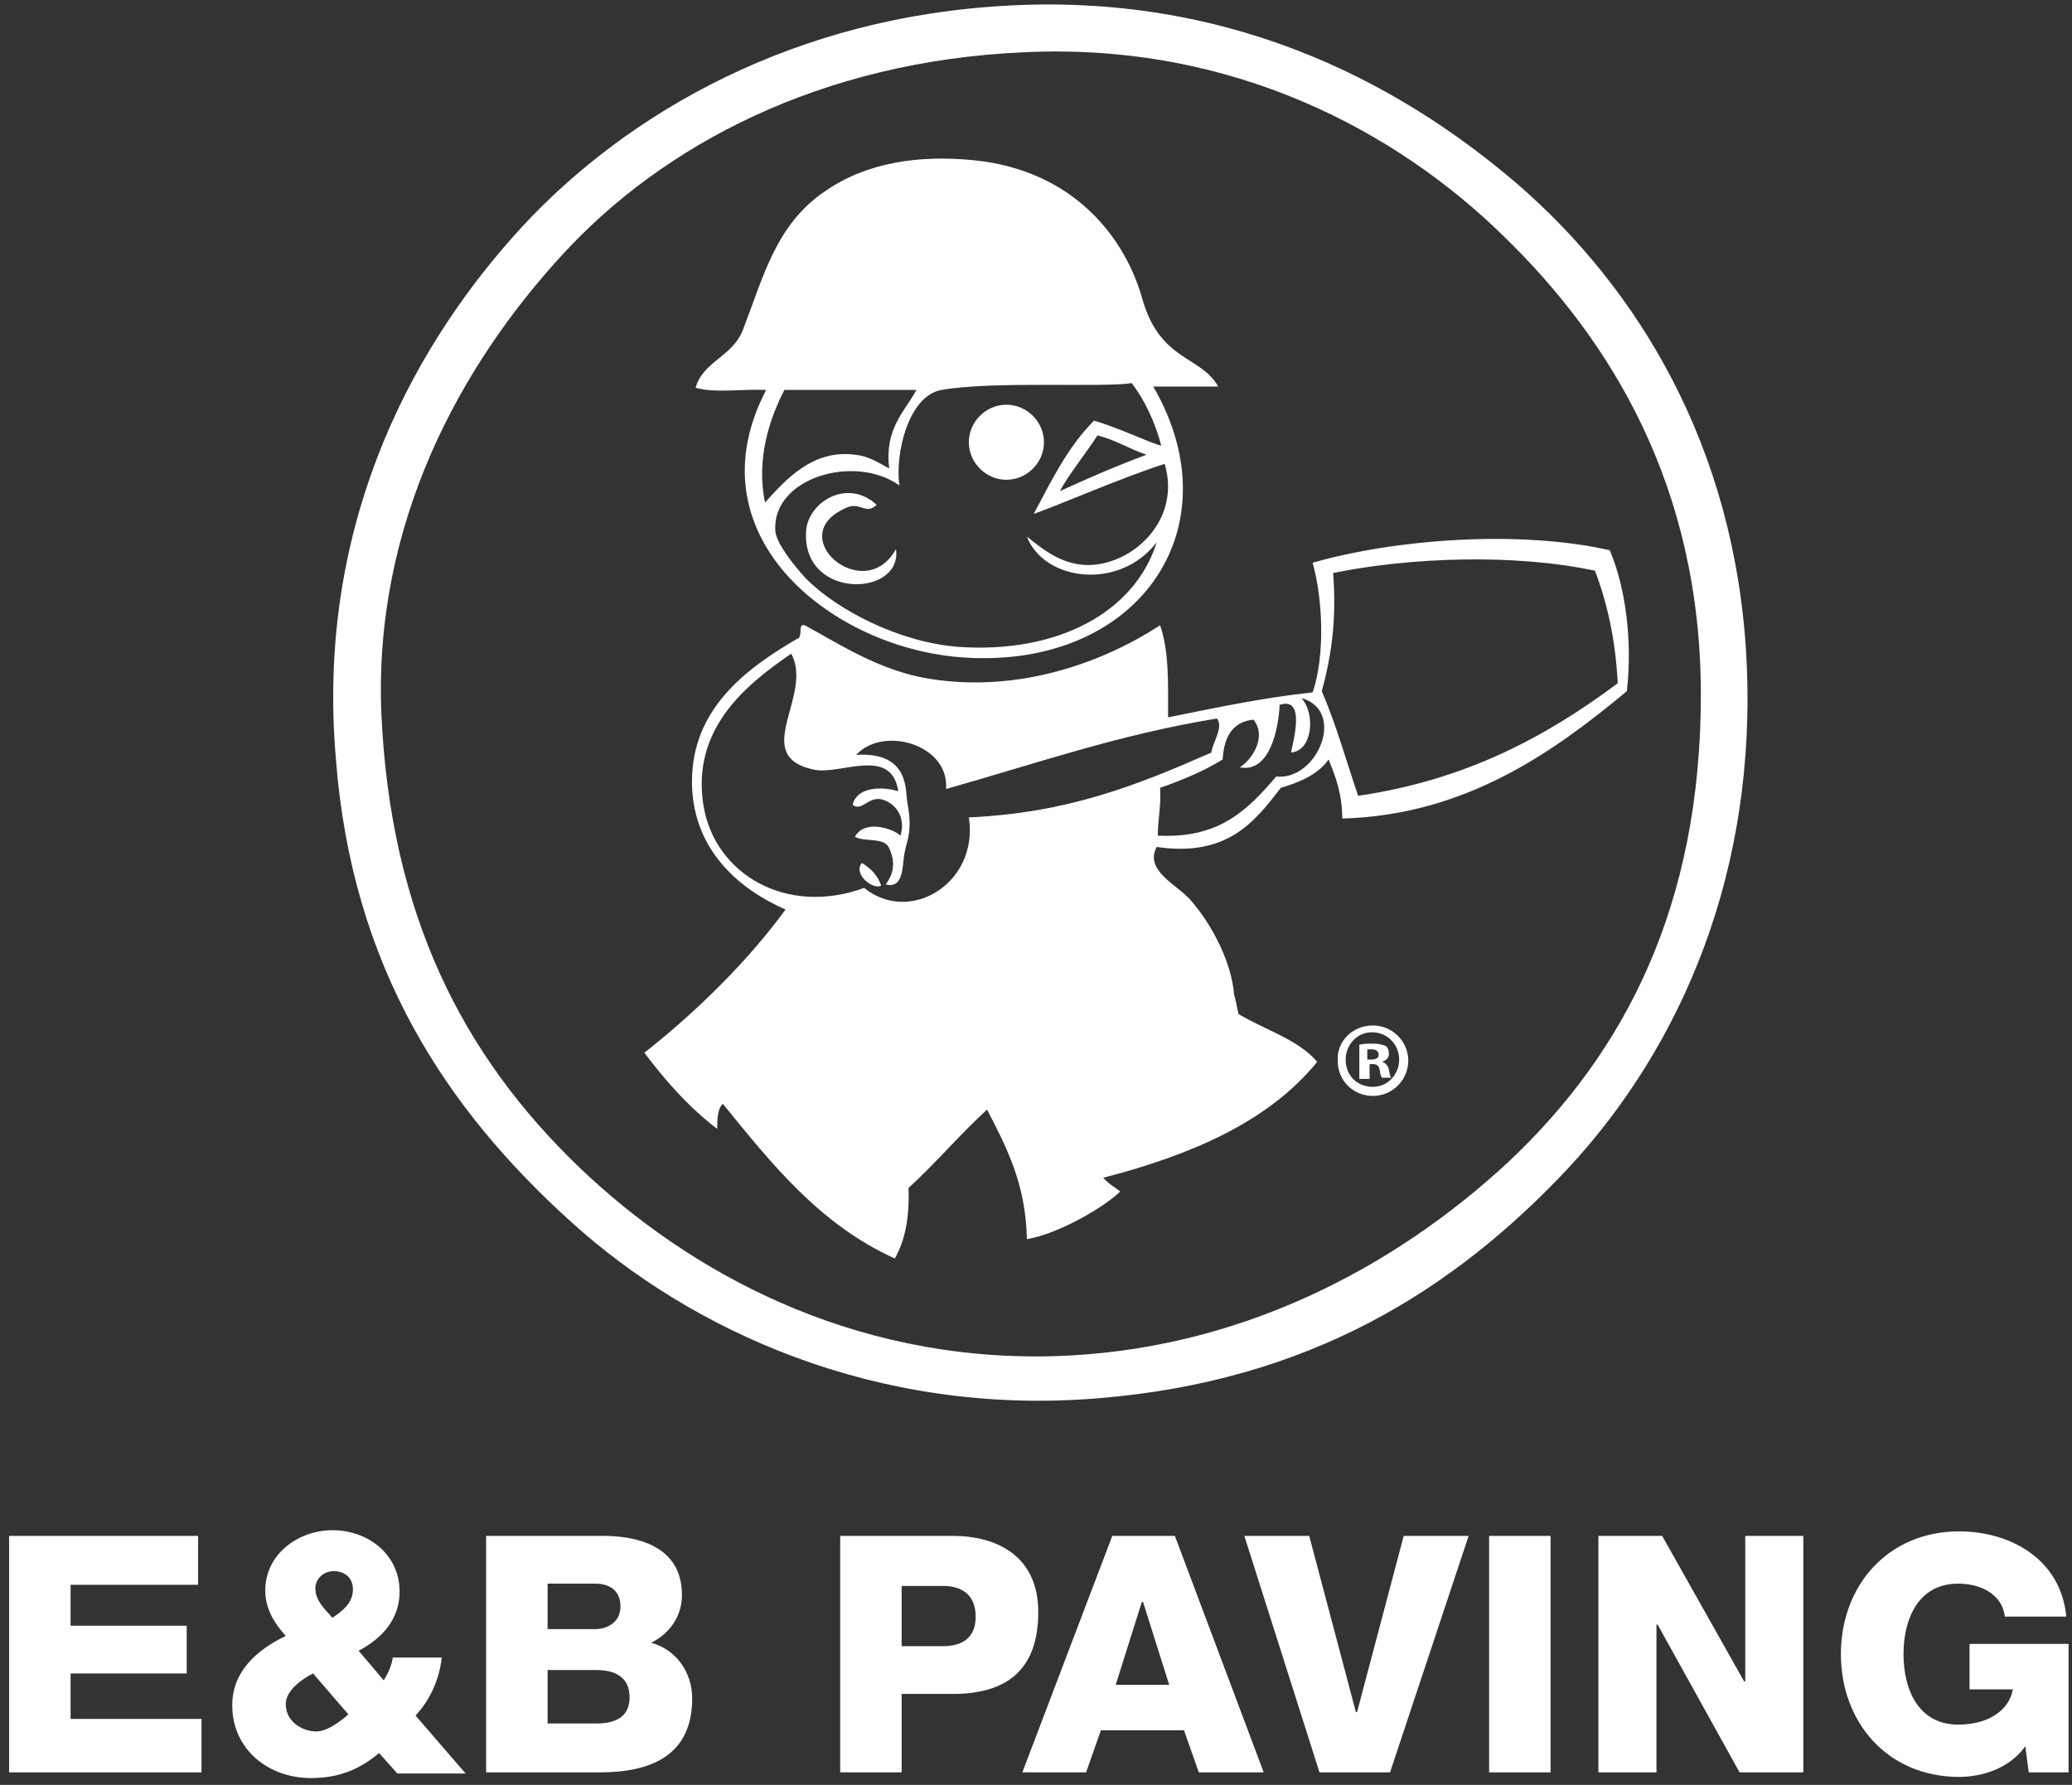 <?xml version="1.0" encoding="UTF-8"?> <svg xmlns="http://www.w3.org/2000/svg" width="130" height="112" viewBox="0 0 130 112" fill="none"><rect x="0" y="0" width="130" height="112" fill="#333333" stroke="none"/><g clip-path="url(#clip0_2362_16469)"><path d="M86.143 64.347C87.357 64.347 88.357 65.345 88.357 66.558C88.357 67.771 87.357 68.77 86.143 68.77C84.929 68.77 83.929 67.842 83.929 66.558C83.857 65.345 84.857 64.347 86.143 64.347ZM86.071 64.775C85.143 64.775 84.429 65.559 84.429 66.487C84.429 67.486 85.143 68.199 86.143 68.199C87.072 68.199 87.786 67.414 87.786 66.487C87.786 65.559 87.071 64.775 86.071 64.775ZM85.786 67.7H85.286V65.559C85.5 65.488 85.786 65.488 86.143 65.488C86.572 65.488 86.714 65.559 86.929 65.631C87.071 65.702 87.143 65.916 87.143 66.13C87.143 66.415 86.929 66.558 86.714 66.629C86.929 66.701 87.071 66.844 87.143 67.129C87.214 67.486 87.214 67.557 87.286 67.628H86.714C86.643 67.557 86.571 67.343 86.571 67.129C86.5 66.915 86.429 66.772 86.143 66.772H85.929V67.7H85.786ZM85.786 66.487H86C86.286 66.487 86.5 66.415 86.5 66.201C86.5 65.987 86.357 65.845 86.071 65.845C85.929 65.845 85.857 65.845 85.786 65.845V66.487Z" fill="white"></path><path fill-rule="evenodd" clip-rule="evenodd" d="M101 34.528C102 36.882 102.429 40.235 102.071 43.373C97.429 47.226 91.929 51.149 84.214 51.363C84.214 49.794 83.786 48.724 83.357 47.654C82.714 48.581 81.571 49.081 80.357 49.437C78.714 51.577 77 53.789 72.571 53.147C71.786 54.645 73.857 55.501 74.714 56.5C76.143 58.14 77.286 60.495 77.429 62.421C77.5 62.563 77.643 63.419 77.714 63.633C79.357 64.632 81.429 65.203 82.643 66.63C79.571 70.41 74.714 72.479 69.214 73.906C69.714 74.405 69.714 74.334 70.286 74.762C69.357 75.689 66.5 77.402 64.429 77.758C64.357 74.263 63.143 71.98 61.929 69.626C60.214 71.195 58.714 72.979 57 74.548C57.071 76.403 56.786 77.83 56.143 78.971C51.429 76.831 48.429 73.05 45.357 69.269C45 69.554 45 70.339 45 70.838C43.214 69.483 41.714 67.771 40.429 66.059C43.786 63.419 47 60.209 49.286 57.07C45.857 55.572 43.214 52.79 43.429 48.581C43.643 44.23 47.071 41.804 50 40.092C50.429 40.021 50 39.093 50.5 39.236C52.714 40.449 55.214 42.09 58.286 42.589C64 43.516 69.286 41.519 72.786 39.236C73.357 40.877 73.286 42.874 73.286 45.014C76.143 44.444 79.071 43.802 82.357 43.445C83.143 41.162 83 37.595 82.357 35.312C87.571 33.814 95.357 33.244 101 34.528ZM83.643 35.954C83.857 38.808 83.572 41.019 82.929 43.373C83.857 45.514 84.429 47.654 85.214 49.937C92 48.938 97 46.227 101.5 42.874C101.357 40.163 100.857 37.881 100.071 35.812C95.072 34.742 88.572 34.956 83.643 35.954ZM51.071 48.296C47 47.44 51.071 43.659 49.643 41.019C46.714 43.017 43.357 45.799 44.143 50.579C44.857 54.859 49.357 57.498 54.214 55.715C57.143 58.069 61.429 55.358 60.786 51.292C67 51.007 71.286 49.295 76 47.226C76.071 46.584 76.786 45.656 76.357 45.086C70.214 46.084 64.929 47.939 59.357 49.509C59.571 46.726 55.429 45.514 53.714 47.368C57.143 47.154 56.786 49.723 56.929 50.365C57.286 52.219 56.857 52.861 56.786 53.361C56.571 54.217 56.786 55.786 55.571 55.501C55.929 55.002 56.286 54.288 55.786 53.218C55.5 52.505 54.214 52.861 53.643 52.505C54.214 51.435 55.929 51.934 56.5 52.433C56.857 51.221 56.143 50.365 55.286 50.151C54.429 50.008 54.071 50.935 53.5 50.507C53.714 49.437 55.214 49.295 56.357 49.651C55.929 46.798 52.714 48.653 51.071 48.296ZM81 47.226C81.071 46.726 82 43.659 80.286 44.23C80.214 45.799 79.643 48.51 77.786 48.153C78.571 47.654 79.5 46.227 78.643 45.157C77.286 45.3 76.786 46.298 76.714 47.654C75.571 48.367 74.214 48.938 72.786 49.437C72.857 50.579 72.643 51.435 72.643 52.433C76.571 52.647 78.357 50.721 80.072 48.724C82.643 49.009 84.5 44.586 81.643 43.802C82.5 44.658 82.429 47.083 81 47.226Z" fill="white"></path><path fill-rule="evenodd" clip-rule="evenodd" d="M54.072 54.145C54.643 54.502 55.072 54.93 55.286 55.572C54.786 55.858 53.5 54.859 54.072 54.145Z" fill="white"></path><path fill-rule="evenodd" clip-rule="evenodd" d="M65.5 27.751C65.5 29.035 64.429 30.105 63.143 30.105C61.857 30.105 60.786 29.035 60.786 27.751C60.786 26.467 61.857 25.396 63.143 25.396C64.429 25.396 65.5 26.467 65.5 27.751Z" fill="white"></path><path fill-rule="evenodd" clip-rule="evenodd" d="M76.429 24.255C75.072 24.255 73.714 24.255 72.357 24.255C77.572 33.244 71.286 42.161 60.143 41.234C51.929 40.52 43.357 33.458 48.072 24.469C46.643 24.398 44.786 24.683 43.643 24.327C44.143 22.614 46 22.4 46.643 20.617C47.929 17.264 48.714 14.054 51.786 11.985C54.357 10.202 57.643 9.702 61.143 10.059C67.357 10.701 70.643 14.91 71.714 18.905C72.857 22.686 75.357 22.329 76.429 24.255ZM49.214 24.469C48.286 26.253 47.429 28.821 48 31.532C49.286 30.105 51 28.179 53.643 28.535C54.429 28.607 55 28.963 55.786 29.392C55.5 26.895 56.714 25.896 57.5 24.469C54.714 24.469 51.929 24.469 49.214 24.469ZM59.072 24.469C57 24.826 56.143 28.464 56.429 30.462C53.643 28.464 48.429 29.962 48.643 33.315C48.714 34.1 49.786 35.455 50.572 36.311C52.572 38.309 56.429 40.306 60.143 40.592C66.429 41.02 71.214 38.38 72.572 34.029C70.214 37.096 65.5 36.454 64.429 33.672C65.5 34.528 66.572 35.384 68.143 35.455C71 35.527 74.143 32.673 73.072 29.106C70.214 30.034 66.5 31.674 64.857 32.245C66 30.105 67 28.036 68.643 26.395C70.143 26.823 72.214 27.822 72.857 27.965C72.5 26.538 71.786 25.04 71 24.041C69.286 24.327 62.286 23.898 59.072 24.469ZM66.5 30.818C68.072 30.105 69.643 29.392 71.929 28.535C70.714 28.107 70 27.608 68.857 27.323C68.214 28.322 66.929 29.962 66.5 30.818Z" fill="white"></path><path fill-rule="evenodd" clip-rule="evenodd" d="M55 31.674C54.357 32.316 54 31.532 53.214 31.817C48.929 33.529 54.214 38.095 56.214 34.456C56.643 37.453 50.357 37.667 50.572 33.386C50.643 31.532 53.143 29.962 55 31.674Z" fill="white"></path><path fill-rule="evenodd" clip-rule="evenodd" d="M62.071 0.428C76.643 -0.714 87.571 4.993 95.214 11.556C102.786 18.119 108.857 28.035 109.571 41.233C110.286 54.644 105.5 65.63 98.429 73.263C91.214 80.968 82.143 86.675 68.857 87.745C54.857 88.886 43.286 83.393 35.929 76.759C28 69.625 22.071 60.708 21.071 47.582C19.857 33.386 25.5 22.4 32.143 14.909C38.571 7.633 48.857 1.426 62.071 0.428ZM35.286 15.979C28.857 22.97 23.429 32.886 23.929 44.8C24.5 57.355 29 66.201 36.357 73.263C43.214 79.826 53.357 85.391 65.929 85.105C77.643 84.82 87.5 79.541 94.643 72.907C101.929 66.058 106.714 56.856 106.714 43.587C106.714 30.532 101.071 21.329 94.286 14.767C87.714 8.346 77.429 2.639 64.214 3.281C51.429 3.852 41.571 9.131 35.286 15.979Z" fill="white"></path><path fill-rule="evenodd" clip-rule="evenodd" d="M74.5 23.399C72.286 23.399 69.357 23.399 67.214 23.399C66.214 16.265 61.5 11.842 53.929 11.914C59.571 8.775 67.714 11.557 70.214 16.622C71.071 18.334 71.357 21.901 74.5 23.399Z" fill="white"></path><path fill-rule="evenodd" clip-rule="evenodd" d="M66.286 23.398C58.071 23.327 54.643 23.684 45.571 23.541C45.5 22.542 46.929 22.542 47.357 21.615C47.714 20.901 49.571 13.625 52.857 12.698C58.5 11.057 65.857 16.479 66.286 23.398Z" fill="white"></path><path fill-rule="evenodd" clip-rule="evenodd" d="M72.071 40.52C72.286 42.446 72.429 43.302 72.286 45.157C68 46.155 63.929 47.368 60.143 48.438C59.429 46.298 57 44.943 54.214 46.013C53.143 46.441 52.5 47.439 51.714 47.582C50.286 47.725 49.643 46.797 50.143 45.157C50.286 44.8 50.5 44.3 50.571 43.73C50.786 42.517 49.857 40.805 50.571 40.377C50.714 40.377 50.643 40.448 50.857 40.448C57.571 45.442 67.071 43.801 72.071 40.52Z" fill="white"></path><path fill-rule="evenodd" clip-rule="evenodd" d="M71.571 50.008C71.857 51.435 71.857 52.576 71.429 53.789C70.857 53.86 70.714 53.218 70.357 53.646C73.857 56.285 76.143 58.996 76.857 64.561C72.786 67.058 68.714 69.269 64.5 71.623C63.857 70.339 63.357 69.483 62.786 68.199C64.214 65.417 65.5 62.421 65.571 58.354C63.857 64.061 61.571 69.34 56.571 72.978C52.786 69.554 49.357 66.059 46.071 62.064C47.357 60.352 48.857 58.782 50 56.928C51.071 56.928 52.429 56.856 53.571 56.428C57.143 58.782 61.929 56.428 61.714 51.863C65.643 51.72 67.929 51.007 71.571 50.008Z" fill="white"></path><path d="M0.571 96.377H12.429V99.445H4.429V102.013H11.714V105.009H4.429V107.862H12.643V111.215H0.571V96.377Z" fill="white"></path><path d="M23.786 110.003C22.5 111.073 21.214 111.572 19.5 111.572C16.857 111.572 14.571 109.789 14.571 107.006C14.571 104.866 16.143 103.511 17.929 102.655C17.214 101.87 16.643 100.943 16.643 99.801C16.643 97.519 18.714 96.02 20.857 96.02C23.071 96.02 25.071 97.519 25.071 99.873C25.071 101.585 24 102.798 22.5 103.582L24.071 105.437C24.357 105.009 24.571 104.51 24.643 104.01H27.714C27.571 105.366 27 106.65 26.071 107.649L29.214 111.287H24.929L23.786 110.003ZM19.643 105.009C18.929 105.366 17.929 106.079 17.929 106.935C17.929 108.005 18.929 108.647 19.857 108.647C20.5 108.647 21.286 108.077 21.857 107.577L19.643 105.009ZM22.143 99.73C22.143 99.017 21.643 98.589 20.929 98.589C20.286 98.589 19.786 99.088 19.786 99.659C19.786 100.443 20.357 100.943 20.857 101.513C21.5 101.085 22.143 100.586 22.143 99.73Z" fill="white"></path><path d="M30.5 96.377H37.429C40 96.305 42.786 97.019 42.786 100.086C42.786 101.442 42 102.512 40.857 103.083C42.429 103.511 43.429 104.937 43.429 106.578C43.429 110.145 40.857 111.215 37.643 111.215H30.5V96.377ZM34.357 102.226H37.357C38 102.226 38.929 101.87 38.929 100.8C38.929 99.73 38.143 99.373 37.357 99.373H34.357V102.226ZM34.357 108.147H37.429C38.643 108.147 39.5 107.719 39.5 106.507C39.5 105.223 38.571 104.795 37.429 104.795H34.357V108.147Z" fill="white"></path><path d="M52.714 96.377H59.786C62.571 96.377 65.143 97.661 65.143 101.157C65.143 104.866 63.071 106.293 59.786 106.293H56.571V111.215H52.714V96.377ZM56.571 103.297H59.143C60.357 103.297 61.214 102.797 61.214 101.442C61.214 100.015 60.286 99.516 59.143 99.516H56.571V103.297Z" fill="white"></path><path d="M69.786 96.377H73.714L79.286 111.215H75.214L74.286 108.576H69.071L68.143 111.215H64.143L69.786 96.377ZM70 105.722H73.357L71.714 100.515H71.643L70 105.722Z" fill="white"></path><path d="M87.214 111.215H82.786L78.071 96.377H82.143L85.071 107.434H85.143L88.071 96.377H92.143L87.214 111.215Z" fill="white"></path><path d="M93.429 96.377H97.286V111.215H93.429V96.377Z" fill="white"></path><path d="M100.286 96.377H104.286L109.429 105.508H109.5V96.377H113.143V111.215H109.143L104 101.941H103.929V111.215H100.286V96.377Z" fill="white"></path><path d="M129.786 111.215H127.286L127.071 109.575C126.071 111.001 124.286 111.501 122.929 111.501C118.429 111.501 115.5 108.077 115.5 103.796C115.5 99.516 118.429 96.092 122.929 96.092C126 96.092 129.286 97.733 129.643 101.442H125.786C125.643 100.158 124.429 99.373 122.857 99.373C120.357 99.373 119.429 101.585 119.429 103.796C119.429 106.008 120.357 108.219 122.857 108.219C124.786 108.219 126.071 107.292 126.286 106.008H123.571V103.154H129.786V111.215Z" fill="white"></path></g><defs><clipPath id="clip0_2362_16469"><rect width="130" height="112" fill="white"></rect></clipPath></defs></svg> 